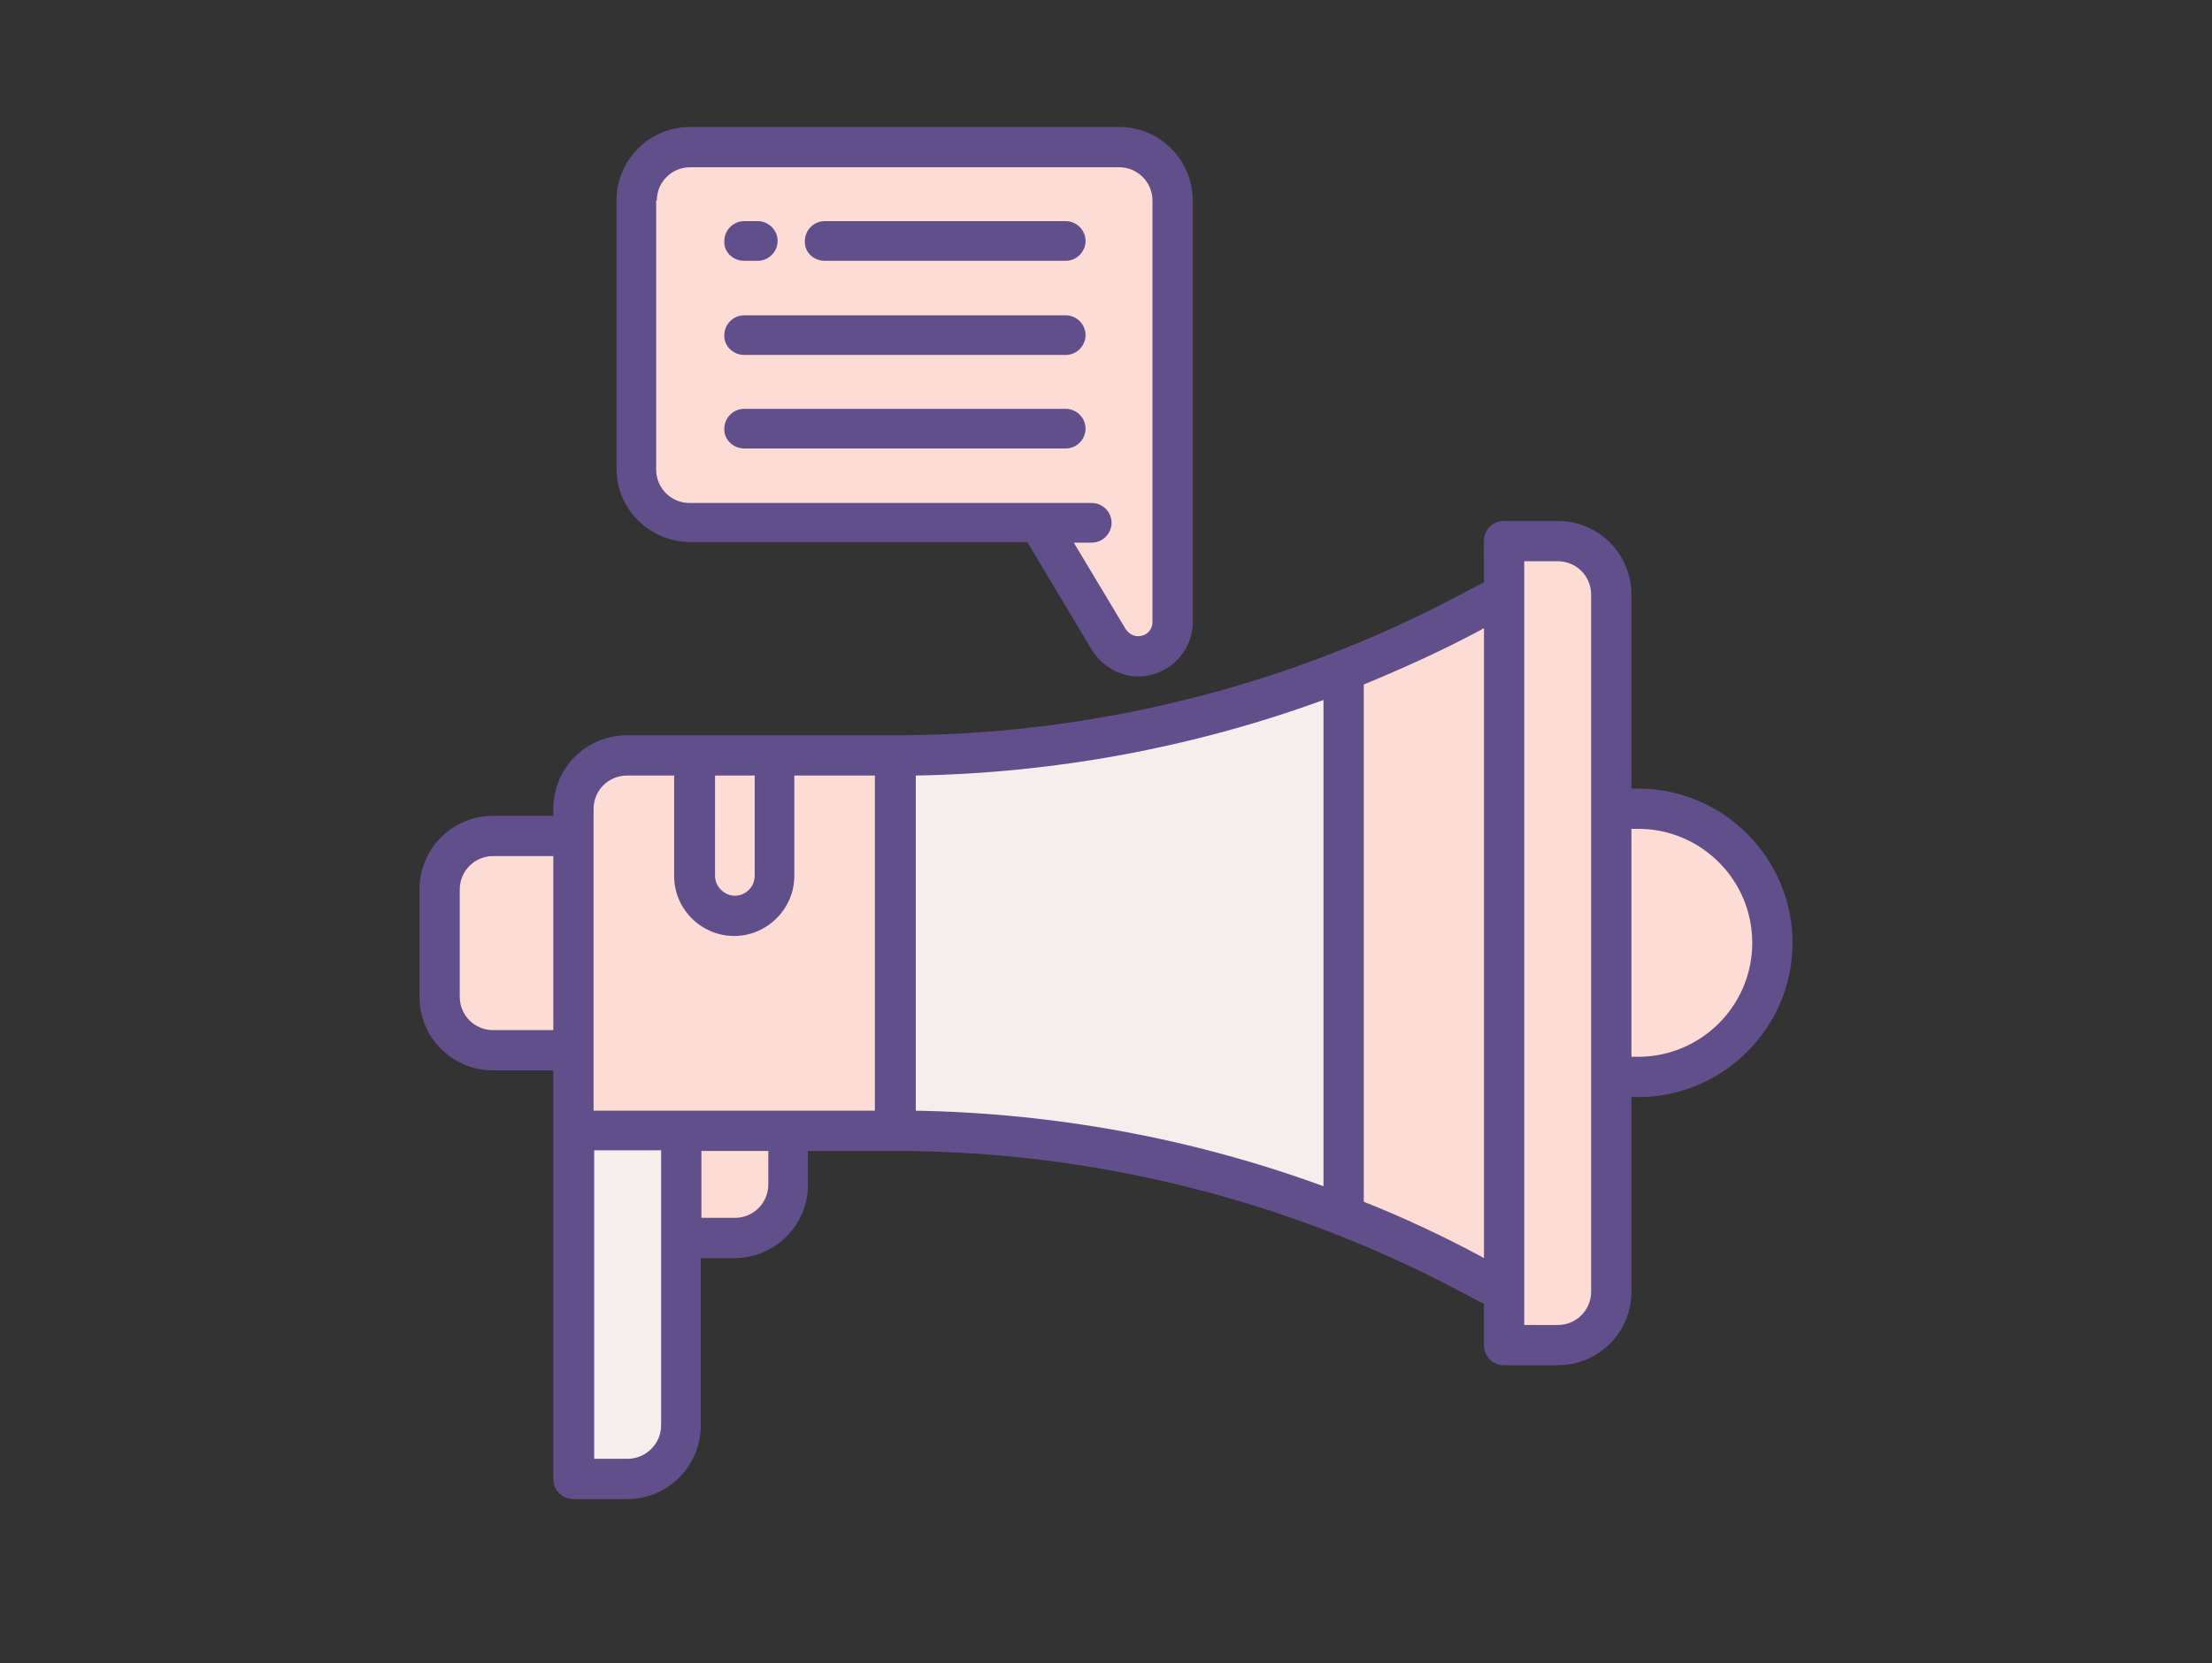 <?xml version="1.0" encoding="utf-8"?>
<!-- Generator: Adobe Illustrator 19.2.0, SVG Export Plug-In . SVG Version: 6.00 Build 0)  -->
<svg version="1.1" id="Layer_1" xmlns="http://www.w3.org/2000/svg" xmlns:xlink="http://www.w3.org/1999/xlink" x="0px" y="0px"
	 viewBox="0 0 357 268.5" style="enable-background:new 0 0 357 268.5;" xml:space="preserve">
<rect x="0" y="0" width="357" height="268.5" fill="#333333" stroke="none"/>
<style type="text/css">
	.st0{fill:#FDDCD5;}
	.st1{fill:#F5EEEC;}
	.st2{fill:#614F8C;}
</style>
<g>
	<g>
		<path class="st0" d="M144.5,182.5H92.6v-51.9c0-4.8,3.9-8.7,8.7-8.7h43.3V182.5z"/>
		<path class="st1" d="M144.5,182.5L144.5,182.5c32.3,0,64,7.9,92.5,23l5.7,3V96l-5.7,3c-28.5,15.1-60.3,23-92.5,23h0V182.5z"/>
		<path class="st0" d="M92.6,169.5h-13c-4.8,0-8.7-3.9-8.7-8.7v-17.3c0-4.8,3.9-8.7,8.7-8.7h13V169.5z"/>
		<path class="st0" d="M251.4,217.1h-8.7V87.3h8.7c4.8,0,8.7,3.9,8.7,8.7v112.5C260.1,213.3,256.2,217.1,251.4,217.1z"/>
		<path class="st0" d="M216.8,108.3v87.9c6.9,2.7,13.7,5.8,20.3,9.3l5.7,3V96l-5.7,3C230.5,102.5,223.7,105.6,216.8,108.3z"/>
		<path class="st1" d="M101.3,238.8h-8.7v-56.2h17.3v47.6C109.9,234.9,106,238.8,101.3,238.8z"/>
		<path class="st0" d="M118.6,199.8h-8.7v-17.3h17.3v8.7C127.2,196,123.3,199.8,118.6,199.8z"/>
		<path class="st0" d="M118.6,147.9L118.6,147.9c-3.6,0-6.5-2.9-6.5-6.5v-19.5h13v19.5C125.1,145,122.1,147.9,118.6,147.9z"/>
		<path class="st0" d="M264.4,173.9h-4.3v-43.3h4.3c11.9,0,21.6,9.7,21.6,21.6l0,0C286,164.2,276.3,173.9,264.4,173.9z"/>
		<path class="st0" d="M180.7,23.7h-69.2c-4.8,0-8.7,3.9-8.7,8.7v43.3c0,4.8,3.9,8.7,8.7,8.7h56.2l11.4,19c1,1.7,2.8,2.7,4.7,2.7
			c3.1,0,5.5-2.5,5.5-5.5v-68C189.3,27.6,185.4,23.7,180.7,23.7z"/>
	</g>
	<g>
		<path class="st2" d="M264.4,127.3h-1.1V96c0-6.6-5.3-11.9-11.9-11.9h-8.7c-1.8,0-3.2,1.5-3.2,3.2V94l-4,2.1
			c-27.9,14.8-59.4,22.6-91,22.6h-43.3c-6.6,0-11.9,5.3-11.9,11.9v1.1h-9.7c-6.6,0-11.9,5.3-11.9,11.9v17.3
			c0,6.6,5.3,11.9,11.9,11.9h9.7v66c0,1.8,1.5,3.2,3.2,3.2h8.7c6.6,0,11.9-5.3,11.9-11.9v-27h5.4c6.6,0,11.9-5.3,11.9-11.9v-5.4
			h14.1c31.6,0,63.1,7.8,91,22.6l4,2.1v6.7c0,1.8,1.5,3.2,3.2,3.2h8.7c6.6,0,11.9-5.3,11.9-11.9v-31.4h1.1
			c13.7,0,24.9-11.2,24.9-24.9C289.3,138.5,278.1,127.3,264.4,127.3z M147.8,125.2c22.4-0.4,44.7-4.5,65.8-12.2v78.5
			c-21-7.7-43.3-11.8-65.8-12.2V125.2z M115.3,125.2h6.5v16.2c0,1.8-1.5,3.2-3.2,3.2s-3.2-1.5-3.2-3.2V125.2z M95.8,130.6
			c0-3,2.4-5.4,5.4-5.4h7.6v16.2c0,5.4,4.4,9.7,9.7,9.7s9.7-4.4,9.7-9.7v-16.2h13v54.1H95.8V130.6z M79.6,166.3
			c-3,0-5.4-2.4-5.4-5.4v-17.3c0-3,2.4-5.4,5.4-5.4h9.7v28.1H79.6z M101.3,235.5h-5.4v-49.8h10.8v44.4
			C106.7,233.1,104.2,235.5,101.3,235.5z M124,191.2c0,3-2.4,5.4-5.4,5.4h-5.4v-10.8H124V191.2z M238.6,202.6
			c-6-3.2-12.2-6.1-18.5-8.6v-83.5c6.3-2.6,12.5-5.4,18.5-8.6l0.9-0.5v101.7L238.6,202.6z M256.8,208.5c0,3-2.4,5.4-5.4,5.4H246
			V90.6h5.4c3,0,5.4,2.4,5.4,5.4V208.5z M264.4,170.6h-1.1v-36.8h1.1c10.1,0,18.4,8.2,18.4,18.4
			C282.8,162.4,274.5,170.6,264.4,170.6z"/>
		<path class="st2" d="M111.4,87.5h54.4l10.4,17.4c1.6,2.6,4.5,4.3,7.5,4.3c4.8,0,8.8-3.9,8.8-8.8v-68c0-6.6-5.3-11.9-11.9-11.9
			h-69.2c-6.6,0-11.9,5.3-11.9,11.9v43.3C99.5,82.2,104.9,87.5,111.4,87.5z M106,32.4c0-3,2.4-5.4,5.4-5.4h69.2c3,0,5.4,2.4,5.4,5.4
			v68c0,1.3-1,2.3-2.3,2.3c-0.8,0-1.5-0.4-2-1.1l-8.4-14h2.9c1.8,0,3.2-1.5,3.2-3.2c0-1.8-1.5-3.2-3.2-3.2h-64.9
			c-3,0-5.4-2.4-5.4-5.4V32.4z"/>
		<path class="st2" d="M133.1,42.1H172c1.8,0,3.2-1.5,3.2-3.2c0-1.8-1.5-3.2-3.2-3.2h-38.9c-1.8,0-3.2,1.5-3.2,3.2
			C129.8,40.7,131.3,42.1,133.1,42.1z"/>
		<path class="st2" d="M120.1,42.1h2.2c1.8,0,3.2-1.5,3.2-3.2c0-1.8-1.5-3.2-3.2-3.2h-2.2c-1.8,0-3.2,1.5-3.2,3.2
			C116.8,40.7,118.3,42.1,120.1,42.1z"/>
		<path class="st2" d="M120.1,57.3H172c1.8,0,3.2-1.5,3.2-3.2c0-1.8-1.5-3.2-3.2-3.2h-51.9c-1.8,0-3.2,1.5-3.2,3.2
			C116.8,55.8,118.3,57.3,120.1,57.3z"/>
		<path class="st2" d="M120.1,72.4H172c1.8,0,3.2-1.5,3.2-3.2c0-1.8-1.5-3.2-3.2-3.2h-51.9c-1.8,0-3.2,1.5-3.2,3.2
			C116.8,70.9,118.3,72.4,120.1,72.4z"/>
	</g>
</g>
</svg>
